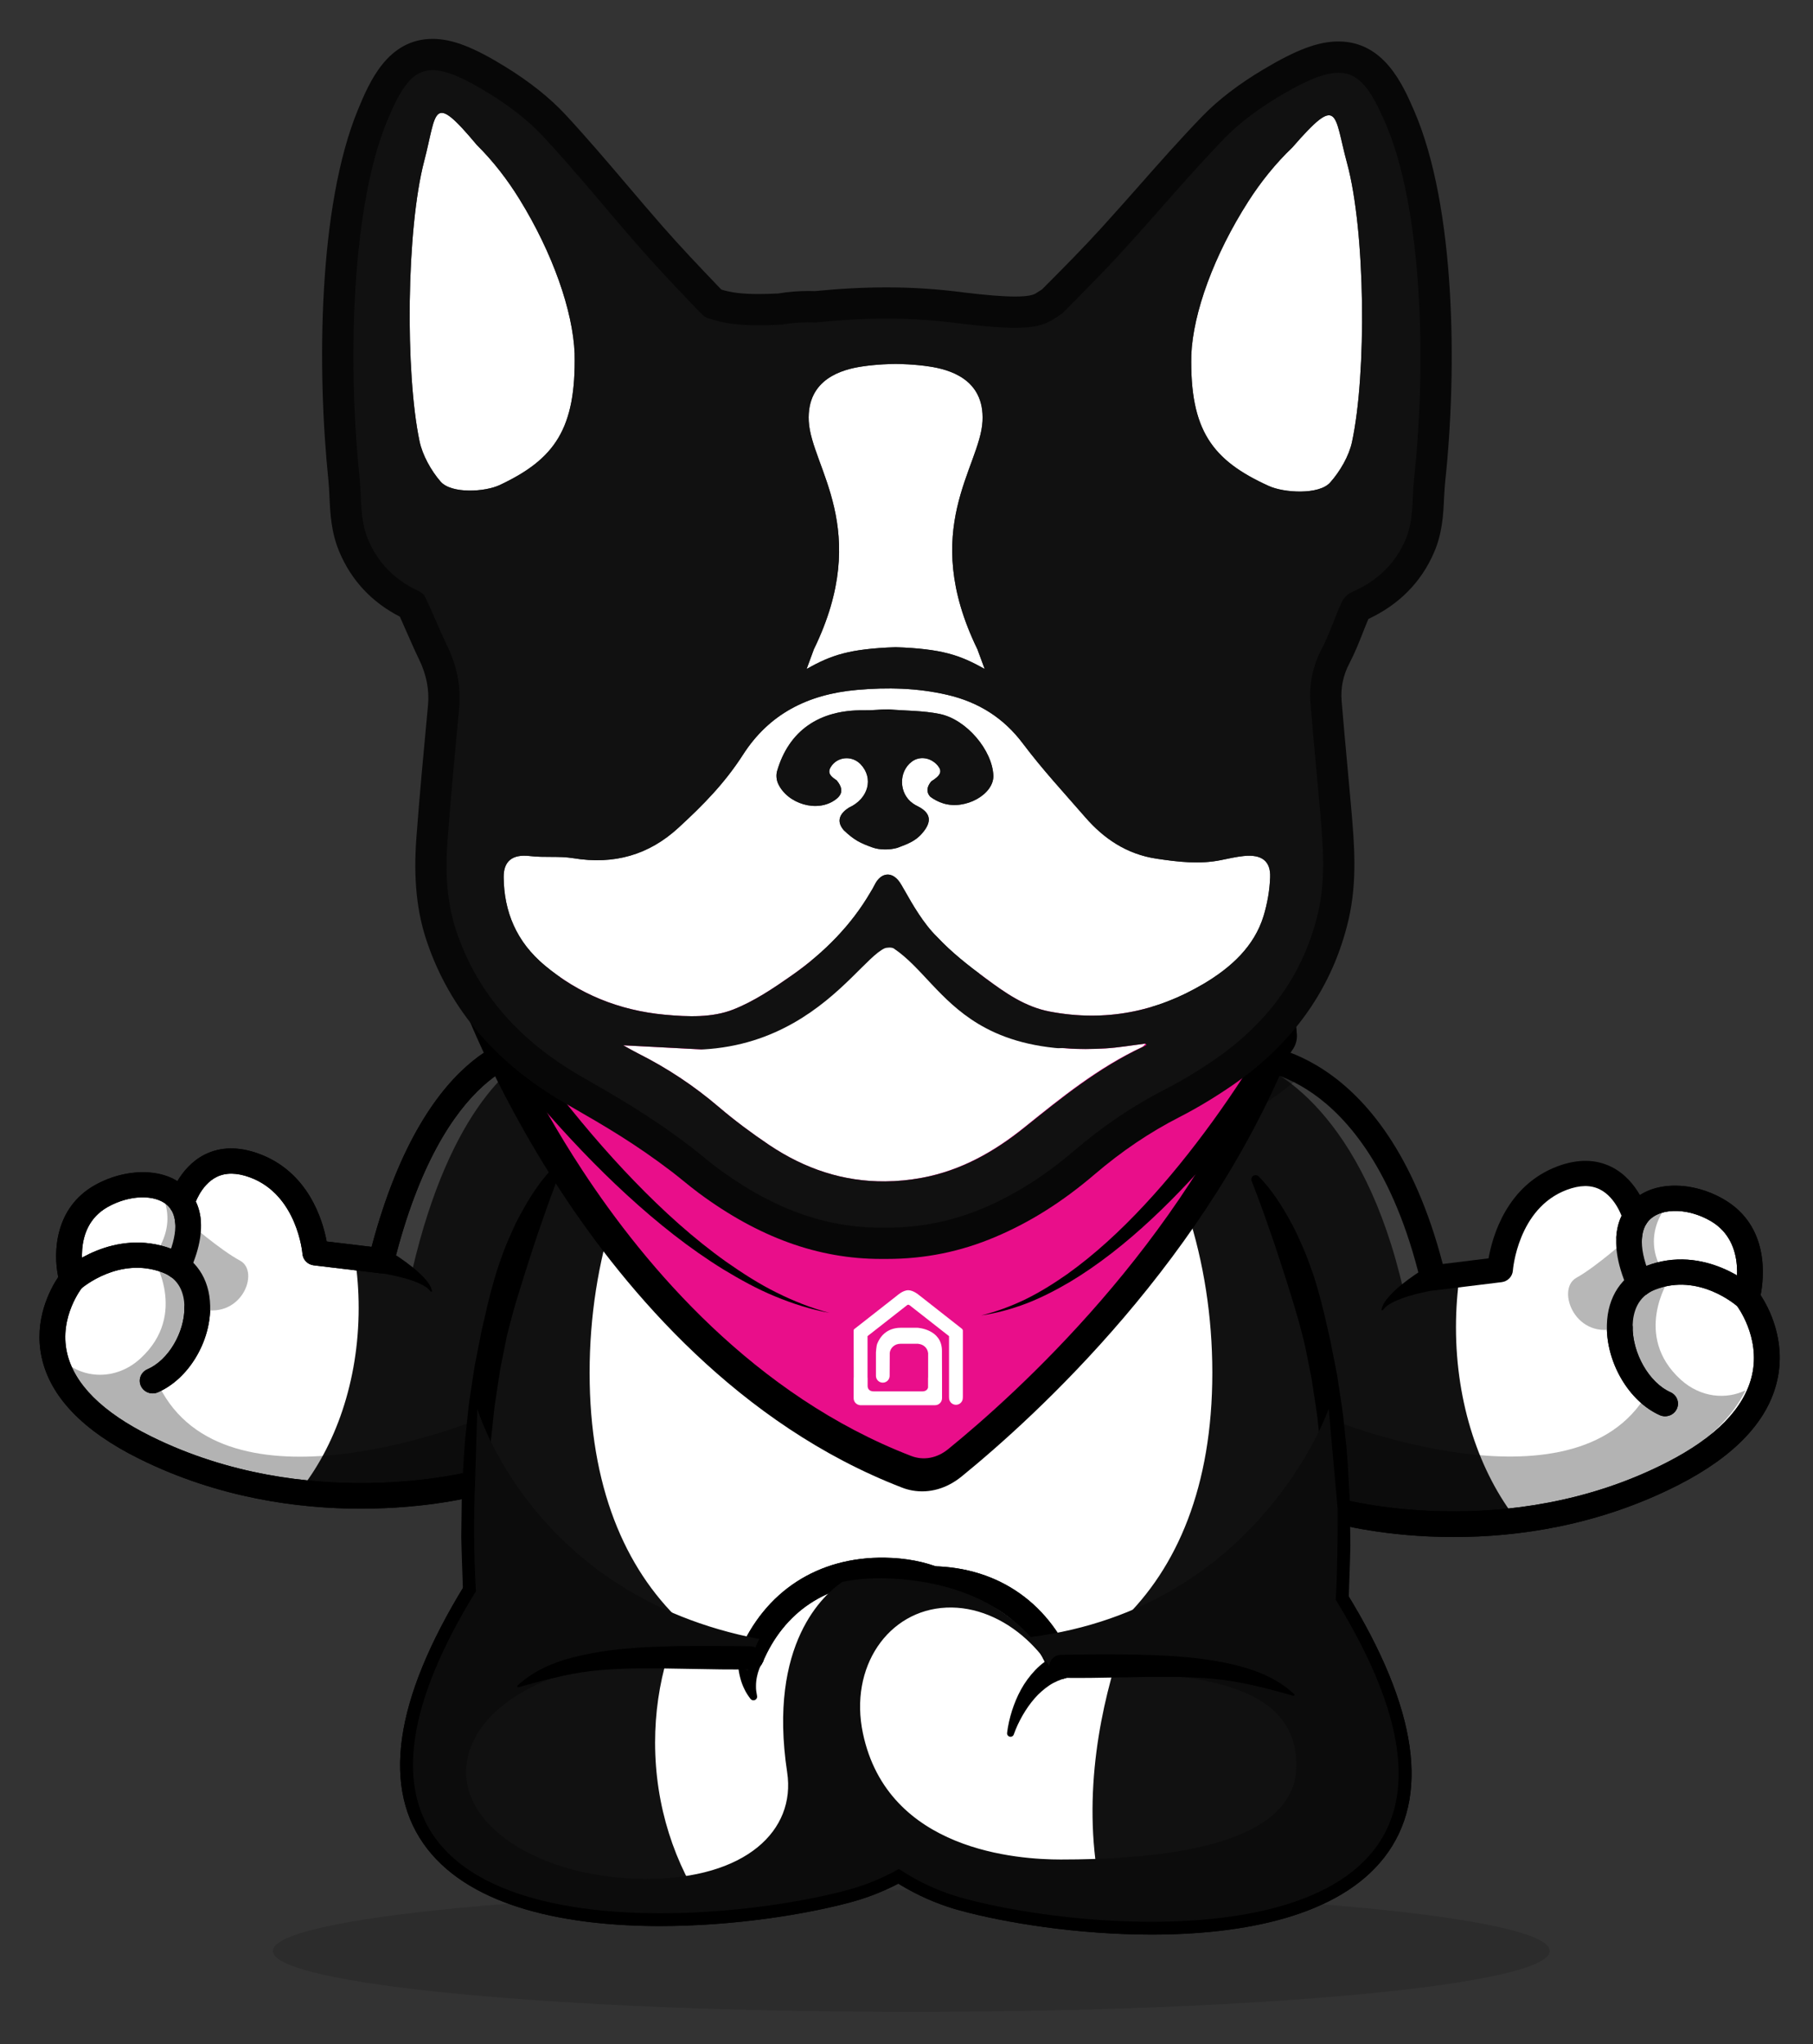 <?xml version="1.0" encoding="utf-8"?>
<!-- Generator: Adobe Illustrator 16.0.0, SVG Export Plug-In . SVG Version: 6.00 Build 0)  -->
<!DOCTYPE svg PUBLIC "-//W3C//DTD SVG 1.1//EN" "http://www.w3.org/Graphics/SVG/1.1/DTD/svg11.dtd">
<svg version="1.1" id="Layer_2" xmlns="http://www.w3.org/2000/svg" xmlns:xlink="http://www.w3.org/1999/xlink" x="0px" y="0px"
	 width="310.5px" height="350px" viewBox="0 0 310.5 350" enable-background="new 0 0 310.5 350" xml:space="preserve">
<rect x="0" y="0" width="310.5" height="350" fill="#333333" stroke="none"/>
<g>
	<g>
		<g>
			<g>
				<g opacity="0.2">
					<g>
						<path fill="#111111" d="M265.422,334.064c0,5.766-48.955,10.434-109.347,10.434c-60.388,0-109.346-4.668-109.346-10.434
							c0-5.768,48.958-10.438,109.346-10.438C216.468,323.628,265.422,328.299,265.422,334.064z"/>
					</g>
				</g>
				<g>
					<g>
						<g>
							<path fill="#F3A524" d="M81.371,253.721c0.132-3.417,0.394-6.703,0.75-9.859C81.785,246.977,81.532,250.264,81.371,253.721z
								 M130.666,284.527c-0.039,0.004-0.105,0.135-0.161,0.227c-0.058,0.097-0.11,0.201-0.167,0.313
								c-0.104,0.215-0.204,0.439-0.295,0.68c-0.185,0.467-0.322,0.958-0.416,1.46c-0.104,0.508-0.155,1.022-0.155,1.554
								c-0.01,0.533,0.073,1.06,0.177,1.603l0.009,0.055c0.066,0.34-0.157,0.656-0.507,0.725c-0.241,0.044-0.486-0.061-0.624-0.243
								c-0.381-0.504-0.748-1.052-1.028-1.646c-0.294-0.588-0.526-1.211-0.697-1.857c-0.175-0.646-0.304-1.317-0.365-1.99
								c-0.023-0.34-0.047-0.687-0.055-1.035c0-0.167,0.008-0.33,0.014-0.497v-0.037c0.017-0.194,0.017-0.339,0.065-0.614
								l0.081-0.466c0.088-0.461,0.671-0.646,1.016-0.308c0.365,0.363,0.768,0.693,1.196,0.983c0.643,0.439,1.348,0.806,2.102,1.071
								C130.79,284.505,130.729,284.521,130.666,284.527z"/>
						</g>
					</g>
					<g>
						<g>
							<path fill="#111111" d="M299.168,222.2c0,0,2.939-10.312-5.039-14.972c-5.002-2.924-11.465-2.84-14.023,1.152
								c0,0-2.771-10.332-12.57-6.656c-9.803,3.672-10.645,15.676-10.645,15.676l-6.881,0.849l-4.594,0.565
								c-9.332-38.604-31.997-37.998-31.997-37.998c-14.565,4.92-33.646,7.865-58.484,7.826c-27.619,0.043-48.119-3.604-63.21-9.553
								c0,0-17.224-0.063-26.418,36.782l-4.526-0.54l-6.779-0.81c0,0-0.828-11.457-10.482-14.961
								c-9.651-3.51-12.386,6.354-12.386,6.354c-2.521-3.813-8.882-3.895-13.813-1.102c-7.86,4.449-4.968,14.293-4.968,14.293
								s-13.182,16.043,12.508,28.76c9.02,4.461,18.093,6.687,26.258,7.646c17.136,2.018,30.241-1.533,30.241-1.533
								c-0.253,5.693-0.229,11.858,0.146,18.49c-38.8,63.094,37.692,58.237,63.803,51.118c2.925-0.801,5.857-1.985,8.638-3.563
								c3.468,2.324,7.247,3.996,11.019,5.022c26.11,7.128,102.604,11.976,63.804-51.112c0.444-7.92,0.387-15.158-0.026-21.741
								c0.17,2.129,0.301,4.306,0.381,6.54c0,0,13.306,3.714,30.703,1.604c8.284-1.01,17.495-3.337,26.653-8.014
								C312.551,239.006,299.168,222.2,299.168,222.2z"/>
						</g>
					</g>
					<g opacity="0.3">
						<g opacity="0.6">
							<g>
								<path fill="#FFFFFF" d="M240.395,221.085l4.84-2.98c-9.438-37.873-31.813-37.287-31.813-37.287
									c-0.317,0.107-0.644,0.213-0.964,0.322C218.419,182.391,233.537,190.83,240.395,221.085z"/>
							</g>
						</g>
						<g opacity="0.6">
							<g>
								<path fill="#FFFFFF" d="M70.622,217.426c6.49-27.762,17.601-36.123,22.514-37.79c-0.479-0.181-0.944-0.359-1.411-0.544
									c0,0-16.998-0.057-26.239,36.089L70.622,217.426z"/>
							</g>
						</g>
					</g>
					<g>
						<g>
							<g>
								<path fill="none" d="M91.114,208.25c-3.071,6.874-7.011,18.31-8.863,34.466"/>
							</g>
						</g>
						<g>
							<g>
								<path fill="none" d="M95.295,200.396c0,0-1.82,2.573-4.155,7.791"/>
							</g>
						</g>
						<g>
							<g>
								<path fill="none" d="M128.562,283.871c-16.813,0-29.361-1.104-39.84,4.894"/>
							</g>
						</g>
						<g>
							<g>
								<path fill="none" d="M128.562,283.873c0.062-0.149,0.126-0.303,0.191-0.446c4.263-9.723,12.727-14.706,22.795-14.544
									c3.038,0.05,5.815,0.541,8.283,1.465"/>
							</g>
						</g>
						<g>
							<g>
								<path fill="none" d="M128.562,283.871c-16.813,0-29.361-1.104-39.84,4.894"/>
							</g>
						</g>
						<g>
							<g>
								<path d="M130.856,284.499c-0.064,0.006-0.126,0.022-0.189,0.028c-0.039,0.004-0.105,0.135-0.161,0.227
									c-0.058,0.097-0.11,0.201-0.167,0.313c-0.104,0.215-0.204,0.439-0.295,0.68c-0.185,0.467-0.322,0.958-0.416,1.46
									c-0.104,0.508-0.155,1.022-0.155,1.554c-0.01,0.533,0.073,1.06,0.177,1.603l0.009,0.055c0.066,0.34-0.157,0.656-0.507,0.725
									c-0.241,0.044-0.486-0.061-0.624-0.243c-0.381-0.504-0.748-1.052-1.028-1.646c-0.294-0.588-0.526-1.211-0.697-1.857
									c-0.175-0.646-0.304-1.317-0.365-1.99c-0.023-0.34-0.047-0.687-0.055-1.035c0-0.167,0.008-0.33,0.014-0.497v-0.037
									c0.017-0.194,0.017-0.339,0.065-0.614l0.081-0.466c0.088-0.461,0.671-0.646,1.016-0.308
									c0.365,0.363,0.768,0.693,1.196,0.983C129.396,283.867,130.101,284.23,130.856,284.499z"/>
							</g>
						</g>
						<g>
							<g>
								<path fill="none" d="M128.562,283.873c0.062-0.149,0.126-0.303,0.191-0.446c4.263-9.723,12.727-14.706,22.795-14.544
									c3.038,0.05,5.815,0.541,8.283,1.465"/>
							</g>
						</g>
					</g>
					<g>
						<g>
							<path fill="#FFFFFF" d="M249.355,227.284c0,13.103,4.041,24.885,10.467,33.054c8.285-1.006,17.496-3.331,26.652-8.01
								c26.072-13.322,12.688-30.124,12.688-30.124s2.944-10.312-5.033-14.976c-5.002-2.924-11.465-2.838-14.022,1.152
								c0,0-2.772-10.332-12.578-6.656c-9.795,3.668-10.637,15.676-10.637,15.676l-6.881,0.849
								C249.58,221.162,249.355,224.189,249.355,227.284z"/>
						</g>
					</g>
					<g>
						<g opacity="0.3">
							<g>
								<path d="M257.967,259.723c8.287-1.063,17.494-3.519,26.658-8.441c7.93-4.271,12.211-8.879,14.326-13.225
									c-3.223,1.594-7.643,1.323-11.102-1.822c-8.271-7.522-2.072-17.063-2.072-17.063c-5.998-7.615,0.555-13.753,0.555-13.753
									s0.797-0.134,2.049-0.198c-3.166-0.222-6.078,0.822-7.611,3.335c-2.912,4.853,0.006,12.022,0.006,12.022
									c-7.439,10.649,1.943,16.888,1.943,16.888c-11.582,23.003-54.496,5.681-54.496,5.681v0.004l1.313,15.438
									C234.037,259.577,244.836,261.396,257.967,259.723z"/>
							</g>
						</g>
					</g>
					<g>
						<g>
							<path d="M246.176,220.838c-0.791,0.107-1.66,0.281-2.482,0.463c-0.832,0.187-1.658,0.401-2.479,0.65
								c-0.813,0.249-1.607,0.538-2.369,0.894c-0.76,0.358-1.486,0.782-1.977,1.455l-0.012,0.014
								c-0.045,0.063-0.133,0.074-0.195,0.029c-0.051-0.029-0.072-0.092-0.057-0.146c0.207-0.909,0.814-1.695,1.434-2.368
								c0.629-0.687,1.32-1.306,2.035-1.888c0.717-0.575,1.459-1.127,2.221-1.647c0.766-0.525,1.51-1.017,2.363-1.509l0.049-0.028
								c1.068-0.621,2.457-0.271,3.09,0.774c0.633,1.048,0.279,2.396-0.793,3.021C246.742,220.699,246.457,220.797,246.176,220.838z
								"/>
						</g>
					</g>
					<g>
						<g>
							<path d="M277.41,229.439h-0.01c-1.219,0-2.201-0.961-2.201-2.155c0-1.189,0.982-2.157,2.201-2.157
								c1.221,0,2.211,0.968,2.211,2.157C279.613,228.479,278.627,229.439,277.41,229.439z"/>
						</g>
					</g>
					<g>
						<g>
							<path d="M285.166,242.512c-0.307,0-0.617-0.063-0.914-0.195c-5.125-2.291-9.021-8.744-9.055-15.019
								c-0.006-1.192,0.979-2.162,2.191-2.172h0.012c1.217,0,2.201,0.961,2.205,2.146c0.029,4.623,2.873,9.506,6.479,11.117
								c1.104,0.491,1.597,1.771,1.093,2.855C286.805,242.039,286.008,242.512,285.166,242.512z"/>
						</g>
					</g>
					<g>
						<g>
							<path d="M299.162,224.359c-0.533,0-1.074-0.192-1.496-0.578c-0.271-0.238-6.688-5.891-14.199-2.967
								c-0.514,0.203-0.963,0.438-1.375,0.735c-0.986,0.699-2.365,0.485-3.084-0.476c-0.717-0.964-0.5-2.313,0.484-3.015
								c0.697-0.502,1.492-0.922,2.342-1.252c10.139-3.947,18.482,3.492,18.832,3.813c0.896,0.813,0.945,2.175,0.113,3.05
								C300.344,224.126,299.76,224.359,299.162,224.359z"/>
						</g>
					</g>
					<g>
						<g>
							<path fill="#B7B7B7" d="M277.402,227.284c-0.02-2.988,1.012-5.771,3.391-7.478c-1.416-3.209-1.926-5.843-1.77-7.951
								c0,0-5.518,4.979-9.066,6.955C266.414,220.789,269.836,229.822,277.402,227.284z"/>
						</g>
					</g>
					<g>
						<g>
							<path d="M280.791,221.969c-1.215,0-2.211-0.968-2.211-2.153c0-1.193,0.996-2.162,2.211-2.162
								c1.219,0,2.207,0.967,2.207,2.154v0.008C282.998,221.001,282.01,221.969,280.791,221.969z"/>
						</g>
					</g>
					<g>
						<g>
							<path d="M248.988,263.184c-11.713,0-19.836-2.197-20.471-2.373c-1.172-0.33-1.854-1.524-1.521-2.67
								c0.339-1.146,1.554-1.808,2.729-1.481l0,0c0.278,0.079,28.519,7.671,55.726-6.244c8.418-4.3,13.338-9.337,14.612-14.968
								c1.481-6.559-2.604-11.874-2.644-11.926c-0.422-0.539-0.563-1.246-0.379-1.899c0.099-0.351,2.362-8.795-4.049-12.537
								c-4.229-2.476-9.279-2.271-11.019,0.444c-0.431,0.673-0.683,1.509-0.754,2.484c-0.087,1.188-1.142,2.092-2.357,1.994
								c-1.217-0.084-2.131-1.111-2.045-2.308c0.121-1.68,0.601-3.18,1.418-4.46c3.447-5.382,11.361-5.173,17.021-1.859
								c7.81,4.563,6.865,13.362,6.269,16.374c1.371,2.101,4.388,7.701,2.858,14.556c-1.547,6.961-7.227,12.989-16.889,17.931
								C273.666,261.309,259.805,263.184,248.988,263.184z"/>
						</g>
					</g>
					<g>
						<g>
							<path d="M245.416,220.969c-1.014,0-1.908-0.678-2.146-1.658c-4.607-19.059-12.514-27.926-18.332-32.009
								c-6.201-4.352-11.414-4.329-11.463-4.323c-0.014,0-0.021,0-0.035,0c-1.195,0-2.187-0.938-2.211-2.114
								c-0.026-1.185,0.924-2.167,2.135-2.199c0.98-0.032,23.818-0.198,33.73,37.771l7.84-0.971
								c0.67-3.785,3.135-12.505,11.812-15.755c3.435-1.286,6.547-1.247,9.26,0.109c4.666,2.341,6.179,7.785,6.242,8.017
								c0.312,1.149-0.396,2.332-1.576,2.635c-1.176,0.303-2.385-0.389-2.694-1.537c-0.008-0.029-1.095-3.842-4.002-5.283
								c-1.568-0.774-3.414-0.746-5.647,0.088c-8.392,3.146-9.222,13.705-9.229,13.81c-0.068,1.029-0.882,1.865-1.925,1.995
								l-11.479,1.407C245.6,220.96,245.506,220.969,245.416,220.969z"/>
						</g>
					</g>
					<g>
						<g>
							<path d="M285.166,242.512c-0.307,0-0.617-0.063-0.916-0.195c-5.32-2.381-9.211-9.039-9.049-15.484
								c0.119-4.777,2.537-8.434,6.633-10.022c10.139-3.943,18.482,3.496,18.832,3.813c0.896,0.813,0.945,2.175,0.113,3.05
								c-0.824,0.868-2.221,0.922-3.109,0.114c-0.277-0.249-6.697-5.889-14.203-2.971c-3.084,1.201-3.797,3.994-3.854,6.125
								c-0.116,4.664,2.785,9.803,6.478,11.449c1.104,0.498,1.593,1.772,1.089,2.856
								C286.805,242.039,286.008,242.512,285.166,242.512z"/>
						</g>
					</g>
					<g>
						<g>
							<path d="M248.992,263.184c-11.719,0-19.842-2.197-20.477-2.373c-1.172-0.33-1.854-1.524-1.521-2.67
								c0.339-1.146,1.554-1.808,2.729-1.481l0,0c0.278,0.079,28.517,7.671,55.729-6.24c8.414-4.304,13.334-9.343,14.607-14.976
								c1.482-6.555-2.604-11.87-2.643-11.922c-0.422-0.539-0.564-1.246-0.379-1.899c0.098-0.351,2.361-8.795-4.049-12.537
								c-3.645-2.133-8.053-2.323-10.238-0.445c-2.104,1.801-2.082,5.465,0.063,10.315c0.484,1.093-0.031,2.365-1.148,2.834
								c-1.119,0.476-2.416-0.027-2.902-1.123c-3.996-9.059-1.043-13.455,1.076-15.271c3.688-3.158,10.023-3.164,15.418-0.015
								c7.809,4.564,6.865,13.364,6.268,16.376c1.371,2.102,4.385,7.697,2.859,14.553c-1.547,6.959-7.227,12.993-16.889,17.936
								C273.668,261.309,259.805,263.184,248.992,263.184z"/>
						</g>
					</g>
					<g>
						<g>
							<path fill="#FFFFFF" d="M61.426,223.965c0,12.506-3.979,23.755-10.309,31.552c-8.165-0.961-17.238-3.187-26.258-7.646
								C-0.83,235.153,12.35,219.112,12.35,219.112s-2.893-9.844,4.968-14.293c4.933-2.793,11.292-2.711,13.813,1.102
								c0,0,2.734-9.864,12.386-6.354C53.173,203.068,54,214.525,54,214.525l6.779,0.81
								C61.204,218.116,61.426,221.007,61.426,223.965z"/>
						</g>
					</g>
					<g opacity="0.3">
						<g>
							<path d="M130.666,284.527c-0.039,0.004-0.105,0.135-0.161,0.227c-0.058,0.097-0.11,0.201-0.167,0.313
								c-0.104,0.215-0.204,0.439-0.295,0.68c-0.185,0.467-0.322,0.958-0.416,1.46c-0.104,0.508-0.155,1.022-0.155,1.554
								c-0.01,0.533,0.073,1.06,0.177,1.603l0.009,0.055c0.066,0.34-0.157,0.656-0.507,0.725c-0.241,0.044-0.486-0.061-0.624-0.243
								c-0.381-0.504-0.748-1.052-1.028-1.646c-0.294-0.588-0.526-1.211-0.697-1.857c-0.175-0.646-0.304-1.317-0.365-1.99
								c-0.023-0.34-0.047-0.687-0.055-1.035c0-0.167,0.008-0.33,0.014-0.497v-0.037c0.017-0.194,0.017-0.339,0.065-0.614
								l0.081-0.466c0.088-0.461,0.671-0.646,1.016-0.308c0.365,0.363,0.768,0.693,1.196,0.983c0.643,0.439,1.348,0.806,2.102,1.071
								C130.79,284.505,130.729,284.521,130.666,284.527z"/>
						</g>
					</g>
					<g opacity="0.3">
						<g>
							<path d="M145.154,270.339c0,0-0.336,0.159-0.885,0.534c-7.989,1.646-12.095,6.264-14.125,9.816
								c-0.041-0.008-0.07-0.021-0.107-0.035C135.106,270.628,145.154,270.339,145.154,270.339z"/>
						</g>
					</g>
					<g>
						<g>
							<path d="M66.045,213.842c0.836,0.478,1.565,0.95,2.322,1.455c0.743,0.507,1.474,1.036,2.177,1.597
								c0.706,0.563,1.386,1.159,2.008,1.816c0.616,0.654,1.221,1.41,1.437,2.301c0.02,0.076-0.027,0.151-0.105,0.172
								c-0.057,0.017-0.112-0.011-0.146-0.055l-0.013-0.013c-0.489-0.646-1.21-1.037-1.963-1.376
								c-0.748-0.328-1.533-0.597-2.332-0.825c-0.801-0.225-1.613-0.42-2.428-0.592c-0.812-0.165-1.663-0.317-2.433-0.416
								c-1.237-0.15-2.111-1.256-1.954-2.467c0.156-1.207,1.285-2.064,2.522-1.907c0.31,0.034,0.591,0.13,0.842,0.272
								L66.045,213.842z"/>
						</g>
					</g>
					<g>
						<g>
							<path d="M33.795,226.12h-0.004c-1.217,0-2.208-0.968-2.208-2.155c0-1.192,0.991-2.159,2.208-2.159
								c1.215,0,2.208,0.967,2.208,2.159C35.999,225.152,35.012,226.12,33.795,226.12z"/>
						</g>
					</g>
					<g>
						<g>
							<path d="M26.144,238.594c-0.846,0-1.65-0.479-2.021-1.283c-0.489-1.095,0.01-2.365,1.127-2.848
								c3.53-1.523,6.313-6.146,6.336-10.511c0.006-1.188,0.993-2.147,2.208-2.147h0.01c1.219,0.008,2.204,0.979,2.198,2.17
								c-0.041,6.032-3.889,12.237-8.968,14.435C26.748,238.535,26.44,238.594,26.144,238.594z"/>
						</g>
					</g>
					<g>
						<g>
							<path d="M12.357,221.262c-0.604,0-1.207-0.24-1.643-0.718c-0.812-0.885-0.74-2.242,0.161-3.038
								c0.349-0.302,8.571-7.402,18.547-3.646c0.832,0.313,1.61,0.721,2.31,1.199c0.997,0.686,1.233,2.034,0.532,3.006
								c-0.703,0.972-2.083,1.205-3.076,0.521c-0.408-0.281-0.854-0.512-1.357-0.702c-7.412-2.796-13.74,2.597-14.005,2.828
								C13.405,221.083,12.879,221.262,12.357,221.262z"/>
						</g>
					</g>
					<g>
						<g>
							<path fill="#B7B7B7" d="M33.795,223.965c0.014-2.854-0.993-5.508-3.337-7.143c1.396-3.063,1.899-5.573,1.743-7.584
								c0,0,5.431,4.75,8.933,6.636C44.624,217.762,41.256,226.383,33.795,223.965z"/>
						</g>
					</g>
					<g>
						<g>
							<path d="M30.458,218.982c-1.217,0-2.206-0.967-2.206-2.152v-0.008c0-1.19,0.989-2.159,2.206-2.159
								c1.219,0,2.208,0.969,2.208,2.159C32.666,218.018,31.677,218.982,30.458,218.982z"/>
						</g>
					</g>
					<g>
						<g>
							<path d="M61.784,258.329c-10.646,0-24.303-1.787-37.924-8.539c-9.6-4.75-15.222-10.576-16.71-17.31
								c-1.429-6.47,1.456-11.762,2.824-13.813c-0.898-4.271-0.566-11.861,6.238-15.714c5.574-3.157,13.369-3.348,16.771,1.797
								c0.817,1.239,1.292,2.693,1.421,4.33c0.088,1.187-0.825,2.22-2.041,2.308c-1.215,0.098-2.272-0.804-2.364-1.992
								c-0.067-0.903-0.311-1.68-0.725-2.306c-1.705-2.583-6.679-2.769-10.85-0.401c-6.299,3.563-3.975,11.742-3.951,11.826
								c0.198,0.674,0.049,1.4-0.404,1.944c-0.029,0.043-3.98,5.021-2.595,11.159c1.208,5.382,6.05,10.203,14.38,14.327
								c26.813,13.279,54.641,6.035,54.917,5.961c1.177-0.318,2.39,0.354,2.711,1.504c0.328,1.15-0.364,2.332-1.535,2.65
								C81.328,256.229,73.317,258.329,61.784,258.329z"/>
						</g>
					</g>
					<g>
						<g>
							<path d="M65.311,218.033c-0.09,0-0.182-0.006-0.271-0.018l-11.307-1.351c-1.05-0.126-1.858-0.958-1.935-1.989
								c-0.006-0.096-0.876-10.126-9.047-13.092c-2.206-0.804-4.108-0.818-5.649-0.053c-2.791,1.386-3.835,4.925-3.847,4.959
								c-0.33,1.146-1.543,1.815-2.713,1.503c-1.172-0.318-1.861-1.492-1.545-2.643c0.063-0.218,1.537-5.369,6.063-7.648
								c2.695-1.354,5.796-1.406,9.226-0.163c8.52,3.091,10.979,11.367,11.663,15.045l7.693,0.917
								c9.585-36.087,27.199-36.563,28.08-36.563h0.008c1.222,0.006,2.204,0.977,2.198,2.166c-0.006,1.184-0.985,2.138-2.188,2.146
								c-0.286,0.015-15.746,0.905-24.29,35.133C67.209,217.361,66.314,218.033,65.311,218.033z"/>
						</g>
					</g>
					<g>
						<g>
							<path d="M26.144,238.594c-0.842,0-1.65-0.479-2.014-1.283c-0.496-1.086,0.004-2.36,1.117-2.848
								c3.607-1.562,6.445-6.408,6.338-10.813c-0.051-2.002-0.742-4.631-3.751-5.765c-7.417-2.794-13.744,2.597-14.009,2.828
								c-0.909,0.791-2.3,0.72-3.111-0.171c-0.812-0.885-0.74-2.243,0.161-3.038c0.349-0.302,8.571-7.403,18.547-3.645
								c4.061,1.529,6.456,5.06,6.572,9.681c0.154,6.197-3.694,12.589-8.958,14.865C26.748,238.535,26.444,238.594,26.144,238.594z"
								/>
						</g>
					</g>
					<g>
						<g>
							<path d="M61.784,258.332c-10.646,0-24.303-1.79-37.926-8.534c-9.6-4.758-15.22-10.584-16.708-17.318
								c-1.429-6.469,1.456-11.759,2.824-13.813c-0.898-4.271-0.566-11.861,6.238-15.714c5.347-3.022,11.803-2.953,15.353,0.17
								c2.015,1.771,4.812,6.021,0.905,14.58c-0.494,1.09-1.796,1.582-2.913,1.09c-1.113-0.479-1.613-1.755-1.115-2.844
								c2.05-4.497,2.108-7.918,0.174-9.622c-2.133-1.875-6.514-1.72-10.189,0.358c-6.299,3.563-3.975,11.742-3.951,11.828
								c0.198,0.672,0.049,1.399-0.404,1.943c-0.029,0.043-3.977,5.02-2.595,11.159c1.208,5.382,6.05,10.203,14.38,14.326
								c26.873,13.313,54.637,6.037,54.917,5.962c1.172-0.32,2.39,0.354,2.711,1.5c0.328,1.149-0.355,2.336-1.534,2.657
								C81.328,256.229,73.317,258.332,61.784,258.332z"/>
						</g>
					</g>
					<g>
						<g>
							<path d="M65.311,218.033c-0.09,0-0.182-0.006-0.271-0.018l-11.307-1.351c-1.05-0.126-1.858-0.958-1.935-1.989
								c-0.006-0.096-0.876-10.126-9.047-13.092c-2.206-0.804-4.108-0.818-5.649-0.053c-2.791,1.386-3.835,4.925-3.847,4.959
								c-0.33,1.146-1.543,1.815-2.713,1.503c-1.172-0.318-1.861-1.492-1.545-2.643c0.063-0.218,1.537-5.369,6.063-7.648
								c2.695-1.354,5.796-1.406,9.226-0.163c8.52,3.091,10.979,11.367,11.663,15.045l7.693,0.917
								c9.585-36.087,27.199-36.563,28.08-36.563h0.008c1.222,0.006,2.204,0.977,2.198,2.166c-0.006,1.184-0.985,2.138-2.188,2.146
								c-0.286,0.015-15.746,0.905-24.29,35.133C67.209,217.361,66.314,218.033,65.311,218.033z"/>
						</g>
					</g>
					<g>
						<g>
							<path fill="#FFFFFF" d="M207.627,235.061c0,38.787-23.876,56.088-53.325,56.088c-29.447,0-53.323-17.301-53.323-56.088
								c0-38.791,23.876-70.233,53.323-70.233C183.751,164.826,207.627,196.27,207.627,235.061z"/>
						</g>
					</g>
					<g>
						<g>
							<g>
								<path fill="none" d="M82.121,243.861c-0.356,3.156-0.618,6.441-0.75,9.858C81.532,250.264,81.785,246.977,82.121,243.861z"
									/>
							</g>
						</g>
						<g>
							<g>
								<path fill="none" d="M171.303,294.035c1.447-12.645-3.242-20.598-11.472-23.688c-0.371-0.01-0.74-0.01-1.115-0.006
									c-13.146,0.213-21.627,8.719-19.751,25.146c1.286,11.274,7.392,19.454,14.979,24.538
									C162.615,315.129,169.885,306.462,171.303,294.035z"/>
							</g>
						</g>
						<g>
							<g>
								<path fill="none" d="M127.557,282.443c-0.345-0.338-0.928-0.154-1.016,0.307l-0.081,0.465
									c-0.049,0.276-0.049,0.421-0.065,0.615v0.037c-0.006,0.167-0.014,0.33-0.014,0.497c0.008,0.351,0.03,0.694,0.055,1.034
									c0.063,0.674,0.19,1.345,0.365,1.99c0.171,0.647,0.403,1.271,0.697,1.858c0.28,0.595,0.647,1.144,1.028,1.646
									c0.138,0.184,0.382,0.285,0.624,0.241c0.35-0.065,0.573-0.384,0.506-0.724l-0.008-0.054
									c-0.104-0.545-0.188-1.068-0.177-1.604c0-0.529,0.051-1.046,0.155-1.554c0.094-0.502,0.231-0.993,0.416-1.46
									c0.092-0.238,0.191-0.465,0.295-0.679c0.057-0.112,0.109-0.219,0.167-0.313c0.055-0.092,0.122-0.223,0.161-0.228
									c0.063-0.006,0.125-0.021,0.189-0.027c-0.754-0.268-1.459-0.632-2.102-1.072
									C128.324,283.137,127.922,282.807,127.557,282.443z"/>
							</g>
						</g>
					</g>
					<g opacity="0.3">
						<g>
							<path d="M223.33,183.756c-5.616-3.054-9.91-2.938-9.91-2.938c-14.564,4.92-33.646,7.865-58.484,7.826
								c-27.619,0.043-48.119-3.603-63.21-9.552c0,0-3.034-0.01-7.229,2.699c13.744,14.005,40.133,23.48,70.438,23.48
								C183.8,205.271,209.109,196.673,223.33,183.756z"/>
						</g>
					</g>
					<g>
						<g>
							<path fill="#111111" d="M171.303,294.029c-1.871,16.432-13.977,26.277-25.997,29.563c-6.038,1.65-14.775,3.175-24.157,3.763
								c-0.218,0.018-0.435,0.033-0.656,0.045c-27.164,1.576-59.303-4.783-47.098-38.639H88.72c7.28-4.162,15.552-4.9,25.563-4.968
								c1.646-0.012,3.33-0.006,5.079,0.015c2.924,0.019,5.987,0.062,9.2,0.062c4.191-10.021,12.763-15.153,22.987-14.983
								C164.7,269.096,173.18,277.596,171.303,294.029z"/>
						</g>
					</g>
					<g>
						<g>
							<path fill="#FFFFFF" d="M171.303,294.029c-1.871,16.432-13.977,26.277-25.997,29.563c-6.038,1.65-14.775,3.175-24.157,3.763
								c-5.625-8.067-8.956-18.103-8.956-28.976c0-5.086,0.729-9.985,2.087-14.586c1.647-0.012,3.331-0.006,5.08,0.015
								c2.924,0.019,5.987,0.062,9.2,0.062c4.191-10.021,12.762-15.153,22.987-14.983C164.7,269.096,173.18,277.596,171.303,294.029
								z"/>
						</g>
					</g>
					<g>
						<g>
							<path d="M95.896,200.807c-1.11,2.836-2.173,5.726-3.151,8.601c-1.02,2.86-1.934,5.759-2.86,8.647
								c-0.903,2.898-1.843,5.797-2.575,8.758c-0.186,0.735-0.397,1.472-0.555,2.218l-0.449,2.241l-0.452,2.246l-0.216,1.123
								l-0.169,1.131l-0.689,4.525c-0.218,1.51-0.338,3.036-0.509,4.557c-0.381,3.032-0.48,6.09-0.675,9.146
								c-0.123,1.521-0.096,3.055-0.125,4.582l-0.055,4.591c0.063,3.063,0.195,6.124,0.288,9.188l0.006,0.105
								c0.034,1.19-0.919,2.186-2.146,2.221c-1.213,0.035-2.228-0.897-2.267-2.088c-0.098-3.132-0.232-6.259-0.298-9.39l0.059-4.701
								c0.031-1.563,0.002-3.136,0.128-4.7c0.196-3.127,0.302-6.264,0.695-9.387c0.175-1.557,0.295-3.125,0.521-4.685l0.708-4.66
								l0.176-1.164l0.226-1.159l0.461-2.313l0.453-2.319c0.157-0.771,0.356-1.535,0.53-2.306c0.67-3.078,1.454-6.146,2.443-9.157
								c0.546-1.49,1.031-3.001,1.696-4.452c0.313-0.729,0.646-1.452,0.971-2.18c0.326-0.723,0.721-1.426,1.088-2.133
								c1.525-2.809,3.224-5.522,5.531-7.903c0.279-0.293,0.754-0.302,1.052-0.024c0.226,0.204,0.29,0.519,0.183,0.783
								L95.896,200.807z"/>
						</g>
					</g>
					<g>
						<g>
							<path d="M113.061,329.802c-15.857,0-32.038-3.157-39.852-13.185c-7.942-10.2-5.79-25.425,6.404-45.252
								c0.627-1.022,1.981-1.353,3.027-0.738c1.043,0.612,1.382,1.938,0.754,2.958c-11.169,18.166-13.416,31.765-6.672,40.416
								c12.525,16.084,51.938,11.894,67.993,7.515c10.594-2.895,22.567-11.692,24.396-27.724c0.854-7.479-0.562-13.506-4.08-17.42
								c-3.055-3.395-7.727-5.233-13.514-5.333c-0.146,0-0.296-0.004-0.438-0.004c-9.395,0-16.842,4.96-20.479,13.653
								c-0.458,1.102-1.751,1.632-2.878,1.18c-1.123-0.453-1.666-1.713-1.205-2.813c4.421-10.564,13.581-16.519,25.072-16.33
								c7.067,0.119,12.856,2.467,16.757,6.797c4.364,4.853,6.143,12.024,5.149,20.748c-2.075,18.168-15.613,28.129-27.602,31.398
								C138.08,327.805,125.67,329.802,113.061,329.802z"/>
						</g>
					</g>
					<g>
						<g>
							<path d="M127.555,282.443c-0.343-0.338-0.928-0.158-1.011,0.311l-0.083,0.461c-0.049,0.274-0.053,0.421-0.063,0.615
								c-0.014,0.183-0.014,0.357-0.014,0.534c0.004,0.351,0.022,0.694,0.051,1.03c0.063,0.682,0.19,1.349,0.365,1.994
								c0.169,0.645,0.406,1.271,0.697,1.858c0.276,0.595,0.651,1.144,1.028,1.646c0.142,0.184,0.379,0.287,0.626,0.241
								c0.347-0.063,0.571-0.386,0.504-0.724l-0.009-0.056c-0.104-0.543-0.186-1.07-0.173-1.602
								c-0.004-0.529,0.047-1.046,0.147-1.554c0.1-0.504,0.237-0.995,0.42-1.462c0.092-0.236,0.188-0.464,0.295-0.683
								c0.057-0.106,0.109-0.214,0.167-0.313c0.049-0.087,0.122-0.222,0.161-0.222c0.063-0.004,0.125-0.021,0.189-0.028
								C129.6,284.046,128.469,283.354,127.555,282.443z"/>
						</g>
					</g>
					<g>
						<g>
							<path d="M113.061,329.802c-15.857,0-32.038-3.157-39.852-13.185c-7.942-10.2-5.79-25.425,6.404-45.252
								c0.627-1.022,1.981-1.353,3.027-0.738c1.043,0.612,1.382,1.938,0.754,2.958c-11.169,18.166-13.416,31.765-6.672,40.416
								c12.525,16.084,51.938,11.894,67.993,7.515c10.594-2.895,22.567-11.692,24.396-27.724c0.854-7.479-0.562-13.506-4.08-17.42
								c-3.055-3.395-7.727-5.233-13.514-5.333c-0.146,0-0.296-0.004-0.438-0.004c-9.395,0-16.842,4.96-20.479,13.653
								c-0.458,1.102-1.751,1.632-2.878,1.18c-1.123-0.453-1.666-1.713-1.205-2.813c4.421-10.564,13.581-16.519,25.072-16.33
								c7.067,0.119,12.856,2.467,16.757,6.797c4.364,4.853,6.143,12.024,5.149,20.748c-2.075,18.168-15.613,28.129-27.602,31.398
								C138.08,327.805,125.67,329.802,113.061,329.802z"/>
						</g>
					</g>
					<g>
						<g>
							<path d="M215.583,201.443c2.31,2.381,4.01,5.096,5.533,7.904c0.362,0.707,0.762,1.41,1.086,2.135
								c0.321,0.725,0.659,1.449,0.971,2.18c0.664,1.451,1.147,2.96,1.698,4.447c0.992,3.014,1.771,6.08,2.445,9.16
								c0.17,0.771,0.369,1.534,0.525,2.306l0.455,2.315l0.46,2.318l0.226,1.158l0.177,1.164l0.709,4.661
								c0.225,1.559,0.346,3.123,0.522,4.682c0.394,3.123,0.496,6.259,0.692,9.387c0.127,1.566,0.101,3.136,0.129,4.704l0.06,4.696
								c-0.065,3.134-0.201,6.261-0.299,9.391c-0.037,1.189-1.058,2.13-2.272,2.093c-1.216-0.041-2.177-1.035-2.14-2.226
								l0.006-0.104c0.094-3.063,0.228-6.123,0.293-9.188l-0.059-4.589c-0.031-1.529-0.002-3.063-0.125-4.587
								c-0.197-3.05-0.293-6.113-0.679-9.146c-0.169-1.516-0.287-3.041-0.503-4.551l-0.689-4.525l-0.173-1.136l-0.219-1.122
								l-0.446-2.242l-0.453-2.242c-0.154-0.744-0.363-1.479-0.556-2.219c-0.729-2.959-1.672-5.855-2.565-8.756
								c-0.935-2.892-1.851-5.785-2.867-8.648c-0.979-2.877-2.039-5.768-3.15-8.602l-0.023-0.059
								c-0.146-0.375,0.045-0.797,0.426-0.938C215.068,201.157,215.385,201.239,215.583,201.443z"/>
						</g>
					</g>
					<g>
						<g>
							<path fill="#111111" d="M189.775,328.857c-9.629-0.561-18.631-2.119-24.813-3.809c-12.021-3.281-24.12-13.13-25.998-29.563
								c-1.875-16.428,6.604-24.934,19.751-25.146c10.229-0.167,18.802,4.967,22.993,14.983c3.217,0,6.275-0.038,9.2-0.061
								c12.34-0.101,22.168,0.104,30.642,4.951h15.326C249.084,324.075,216.939,330.439,189.775,328.857z"/>
						</g>
					</g>
					<g>
						<g>
							<path fill="#FFFFFF" d="M189.775,328.857c-9.629-0.561-18.631-2.119-24.813-3.809c-12.021-3.281-24.12-13.13-25.998-29.563
								c-1.875-16.428,6.604-24.934,19.751-25.146c10.229-0.167,18.802,4.967,22.993,14.983c3.217,0,6.275-0.038,9.2-0.061
								C187.479,296.885,184.964,312.98,189.775,328.857z"/>
						</g>
					</g>
					<g>
						<g>
							<path d="M172.475,296.738c0.159-1.309,0.448-2.54,0.836-3.788c0.396-1.239,0.898-2.462,1.547-3.647
								c0.646-1.184,1.474-2.313,2.461-3.354c0.994-1.042,2.226-1.906,3.568-2.624c1.081-0.57,2.428-0.18,3.016,0.873
								c0.586,1.052,0.19,2.371-0.891,2.945c-0.133,0.065-0.271,0.125-0.406,0.168l-0.074,0.021
								c-0.961,0.281-1.943,0.665-2.846,1.273c-0.89,0.608-1.754,1.351-2.508,2.225c-0.755,0.873-1.436,1.844-2.033,2.879
								c-0.588,1.027-1.121,2.146-1.51,3.254l-0.011,0.032c-0.104,0.306-0.442,0.469-0.752,0.362
								C172.604,297.268,172.445,297.008,172.475,296.738z"/>
						</g>
					</g>
					<g>
						<g>
							<path d="M197.212,331.26c-12.612,0-25.019-2-32.84-4.136c-11.983-3.268-25.523-13.231-27.597-31.396
								c-0.997-8.724,0.783-15.897,5.151-20.748c3.896-4.332,9.683-6.682,16.752-6.795c11.52-0.182,20.653,5.765,25.077,16.325
								c0.459,1.101-0.081,2.362-1.211,2.814c-1.127,0.451-2.416-0.079-2.878-1.182c-3.691-8.828-11.305-13.804-20.914-13.646
								c-5.79,0.097-10.462,1.938-13.515,5.326c-3.522,3.921-4.936,9.942-4.078,17.424c1.831,16.028,13.799,24.83,24.394,27.723
								c16.059,4.377,55.473,8.568,67.997-7.514c6.738-8.65,4.494-22.252-6.67-40.415c-0.63-1.02-0.296-2.345,0.748-2.96
								c1.043-0.609,2.404-0.283,3.031,0.737c12.194,19.826,14.346,35.052,6.396,45.253
								C229.252,328.1,213.066,331.26,197.212,331.26z"/>
						</g>
					</g>
					<g>
						<g>
							<path d="M197.212,331.26c-12.612,0-25.019-2-32.84-4.136c-11.983-3.268-25.523-13.231-27.597-31.396
								c-0.997-8.724,0.783-15.897,5.151-20.748c3.896-4.332,9.683-6.682,16.752-6.795c11.52-0.182,20.653,5.765,25.077,16.325
								c0.459,1.101-0.081,2.362-1.211,2.814c-1.127,0.451-2.416-0.079-2.878-1.182c-3.691-8.828-11.305-13.804-20.914-13.646
								c-5.79,0.097-10.462,1.938-13.515,5.326c-3.522,3.921-4.936,9.942-4.078,17.424c1.831,16.028,13.799,24.83,24.394,27.723
								c16.059,4.377,55.473,8.568,67.997-7.514c6.738-8.65,4.494-22.252-6.67-40.415c-0.63-1.02-0.296-2.345,0.748-2.96
								c1.043-0.609,2.404-0.283,3.031,0.737c12.194,19.826,14.346,35.052,6.396,45.253
								C229.252,328.1,213.066,331.26,197.212,331.26z"/>
						</g>
					</g>
					<g>
						<g>
							<path fill="none" d="M181.661,286.119c-0.472,0-0.925,0.009-1.376,0.015c-1.258-2.031-2.773-3.854-4.471-5.402
								c-3.914-3.582-8.807-5.679-13.748-5.455c-9.936,0.443-16.682,10.15-14.276,21.535c4.258,20.176,26.625,21.597,33.871,21.597
								c7.729,0,14.955-0.464,21.087-1.576c11.564-2.105,19.275-6.534,19.275-14.566c0-1.846-0.287-3.484-0.851-4.935
								C217.363,287.352,201.119,286.119,181.661,286.119z"/>
						</g>
					</g>
					<g>
						<g opacity="0.3">
							<g>
								<path d="M24.86,246.577c9.02,4.762,18.093,7.131,26.258,8.155c17.136,2.149,30.241-1.633,30.241-1.633l0.285-9.966
									c0.024-0.01,0.041-0.016,0.041-0.016c-1.474,0.595-43.063,17.1-54.438-5.774c0,0,11.035-10.068,3.586-20.854
									c0,0,3.215-6.138,0.3-11.05c-1.032-1.668-2.715-2.662-4.681-3.062c1.543,2.05,4.267,7.054-0.309,12.938
									c0,0,6.203,9.656-2.068,17.277c-4.81,4.435-11.481,3.223-14.192-0.855C11.538,236.521,15.758,241.773,24.86,246.577z"/>
							</g>
						</g>
					</g>
					<g>
						<g>
							<path fill="#0C0C0C" d="M238.875,297.329c-1.271-6.499-4.477-14.226-10.109-23.394c0.381-6.73,0.309-14.625,0.332-15.461
								l-1.541-17.252c0,0-11.75,34.031-51.021,39.092c-3.712-4.157-10.704-9.156-23.148-9.978
								c-3.502-0.231-6.519-0.004-9.119,0.534c-3.058,2.061-12.808,10.473-9.457,32.612c1.505,9.963-7.078,18.236-24.12,18.236
								c-17.041,0-30.857-8.166-30.857-18.236s12.684-19.612,36.955-19.668c5.043-0.008,8.666,0.828,11.286,2.271
								c0.492-2.07,1.163-3.869,1.961-5.435c-38.923-7.426-48.29-39.437-48.29-39.437l-0.388,12.763
								c-0.253,5.694-0.229,11.859,0.146,18.49c-38.8,63.094,37.692,58.238,63.803,51.119c2.925-0.801,5.857-1.986,8.638-3.563
								c3.468,2.322,7.248,3.994,11.019,5.021c11.749,3.204,33.702,5.952,50.76,2.256
								C231.068,323.979,242.447,315.438,238.875,297.329z M202.748,316.83c-6.132,1.113-13.357,1.576-21.087,1.576
								c-7.245,0-29.612-1.422-33.871-21.598c-2.404-11.385,4.342-21.092,14.276-21.535c4.941-0.224,9.834,1.873,13.748,5.455
								c1.694,1.549,3.213,3.373,4.471,5.403c0.451-0.006,0.904-0.015,1.376-0.015c19.458,0,35.7,1.23,39.514,11.21
								c0.563,1.447,0.851,3.089,0.851,4.934C222.025,310.296,214.313,314.723,202.748,316.83z"/>
						</g>
					</g>
					<g>
						<g>
							<polyline fill="none" points="229.119,258.734 229.117,258.652 229.098,258.475 							"/>
						</g>
					</g>
					<g>
						<g>
							<path d="M128.562,285.844c-3.406,0.055-6.803-0.003-10.177-0.074l-5.047-0.084c-1.676-0.018-3.345-0.016-5.007,0.008
								c-3.325,0.082-6.627,0.271-9.851,0.853c-3.229,0.591-6.351,1.407-9.677,2.363c-0.092,0.022-0.184-0.023-0.214-0.116
								c-0.019-0.061,0-0.126,0.045-0.169c2.536-2.384,5.847-3.876,9.221-4.752c3.385-0.896,6.849-1.392,10.291-1.655
								c1.714-0.143,3.436-0.231,5.147-0.28c1.708-0.064,3.417-0.095,5.117-0.102c3.397-0.025,6.779,0.007,10.151,0.063h0.004
								c1.113,0.021,2.006,0.918,1.984,2.006C130.528,284.973,129.645,285.828,128.562,285.844z"/>
						</g>
					</g>
					<g>
						<g>
							<path d="M181.71,283.354c3.37-0.059,6.752-0.088,10.149-0.063c1.699,0.004,3.408,0.036,5.121,0.1
								c1.707,0.053,3.43,0.139,5.146,0.279c3.438,0.27,6.898,0.76,10.288,1.655c3.376,0.881,6.683,2.369,9.222,4.754
								c0.068,0.064,0.068,0.172,0.002,0.24c-0.046,0.045-0.113,0.058-0.174,0.045c-3.326-0.953-6.447-1.773-9.676-2.362
								c-3.223-0.581-6.523-0.771-9.848-0.851c-1.664-0.023-3.334-0.023-5.01-0.01l-5.049,0.084
								c-3.374,0.067-6.771,0.129-10.177,0.075c-1.115-0.017-2.004-0.917-1.987-2.006c0.021-1.065,0.896-1.925,1.979-1.942
								L181.71,283.354L181.71,283.354z"/>
						</g>
					</g>
				</g>
			</g>
		</g>
		<g>
			<g>
				<g>
					<path fill="#E90E8A" d="M80.132,167.505c0,0,22.174,64.068,75.111,84.499c2.737,1.062,5.782,0.521,8.302-1.524
						c10.963-8.918,41.93-36.489,56.234-73.854C219.779,176.625,157.671,149.916,80.132,167.505z"/>
				</g>
			</g>
			<g>
				<g>
					<path d="M156.277,255.223c-0.613-0.107-1.226-0.274-1.824-0.513c-27.844-10.745-47.125-33.524-58.405-50.744
						c-12.201-18.641-17.771-34.537-18.003-35.203c-0.277-0.798-0.227-1.733,0.13-2.526c0.359-0.791,0.983-1.354,1.688-1.513
						c40.238-9.125,76.243-6.186,99.424-2.089c0.07,0.012,0.137,0.025,0.199,0.038c25.145,4.463,40.514,10.996,41.15,11.273
						c0.584,0.249,1.039,0.795,1.264,1.508c0.226,0.718,0.191,1.533-0.084,2.259c-14.387,37.545-44.739,65.03-57.123,75.104
						C162.143,254.898,159.157,255.73,156.277,255.223z M83.506,169.604c2.269,5.609,7.566,17.589,16.205,30.75
						c10.901,16.621,29.522,38.604,56.322,48.945c2.13,0.823,4.445,0.399,6.359-1.166c11.715-9.527,39.963-35.056,54.226-69.738
						C204.875,173.967,149.878,155.498,83.506,169.604z"/>
				</g>
			</g>
			<g>
				<g>
					<path d="M221.512,179.523c-1.857,2.865-3.707,5.463-5.638,8.072c-1.929,2.59-3.901,5.1-5.925,7.541
						c-4.042,4.867-8.271,9.461-12.721,13.604c-4.443,4.143-9.117,7.845-14.006,10.776c-2.451,1.438-4.938,2.717-7.48,3.695
						c-2.54,0.958-5.114,1.659-7.688,2.026c2.563-0.619,5.088-1.565,7.557-2.746c2.464-1.209,4.855-2.701,7.189-4.336
						c4.658-3.329,9.039-7.363,13.176-11.807c4.142-4.438,8.033-9.285,11.729-14.373c1.845-2.554,3.642-5.166,5.372-7.836
						c1.723-2.66,3.443-5.437,4.972-8.15l0.03-0.049c0.781-1.398,2.216-1.773,3.193-0.838c0.98,0.939,1.131,2.833,0.346,4.233
						C221.589,179.396,221.548,179.467,221.512,179.523z"/>
				</g>
			</g>
			<g>
				<g>
					<path d="M81.371,166.863c1.984,3.243,4.128,6.446,6.284,9.55c2.163,3.119,4.388,6.147,6.656,9.11
						c4.552,5.9,9.292,11.526,14.284,16.684c4.982,5.16,10.215,9.892,15.77,13.849c2.781,1.944,5.621,3.783,8.584,5.246
						c2.955,1.479,5.993,2.688,9.129,3.512c-3.175-0.586-6.287-1.568-9.324-2.828c-3.048-1.248-5.985-2.879-8.88-4.627
						c-5.77-3.562-11.247-7.918-16.494-12.733c-5.254-4.813-10.272-10.114-15.112-15.72c-2.417-2.812-4.789-5.701-7.105-8.682
						c-2.322-2.994-4.585-6.008-6.81-9.259c-0.718-1.048-0.643-2.844,0.169-4.01c0.813-1.17,2.049-1.268,2.768-0.22
						c0.02,0.028,0.041,0.057,0.061,0.09L81.371,166.863z"/>
				</g>
			</g>
			<g>
				<path fill="#FFFFFF" d="M164.894,227.788c-0.01-0.104-0.063-0.19-0.145-0.247l0.005-0.005l-7.431-5.835
					c0,0-0.919-0.774-1.774-0.774c-0.943,0-1.914,0.922-1.964,0.952l-7.174,5.622c-0.055,0.021-0.097,0.06-0.132,0.104l-0.016,0.011
					l-0.007,0.022c-0.034,0.052-0.058,0.111-0.058,0.179l0.015,8.003c-0.007,0.047-0.015,0.094-0.015,0.143v3.453
					c0,0.619,0.467,1.12,1.066,1.185v0.013h12.875c0.661,0,1.197-0.535,1.197-1.197v-3.453l-0.015-4.164v-0.503
					c0-3.733-4.197-3.944-4.197-3.944h-2.837c-2.557,0-3.627,1.692-4.039,2.707c-0.175,0.435-0.231,1.519-0.231,1.519v4.002
					c0,0.648,0.525,1.172,1.173,1.172c0.647,0,1.173-0.523,1.173-1.172l0.02-3.934c0.099-0.871,0.869-1.552,1.819-1.552h3.089v0.017
					c0.87,0.075,1.558,0.719,1.652,1.535h0.013v4.175c-0.007,0.047-0.014,0.094-0.014,0.143v1.642
					c-0.08,0.278-0.317,0.644-1.021,0.644h-8.272c-0.954,0-1.05-0.672-1.057-0.882v-1.403c0-0.049-0.01-0.095-0.015-0.142v-7.036
					l6.777-5.308c0.055-0.042,0.12-0.07,0.195-0.07c0.083,0,0.156,0.032,0.216,0.081h0.009l6.762,5.297v10.472h0.008v0.112
					c0,0.648,0.527,1.173,1.175,1.173c0.649,0,1.174-0.524,1.174-1.173v-0.112h0.009V227.79L164.894,227.788z"/>
			</g>
		</g>
		<g>
			<g>
				<path fill="none" d="M162.301,194.802c-1.333,0.017-2.732-0.063-4.229-0.254c-2.234-0.276-4.42-0.407-6.604-0.405
					c2.153,0,4.31,0.133,6.497,0.405C159.504,194.738,160.941,194.826,162.301,194.802z"/>
				<path fill="none" d="M124.447,184.323c3.828,7.294,8.829,10.584,16.818,10.485c-7.934,0.077-12.908-3.218-16.722-10.485
					c-0.815-1.546-1.436-3.181-2.022-4.505c-5.394-0.282-10.485-0.549-15.67-0.824l0.006,0.004
					c5.145,0.271,10.216,0.543,15.563,0.82C123.013,181.143,123.635,182.777,124.447,184.323z"/>
				<path fill="none" d="M196.247,178.701c-0.028,0.008-0.069,0.012-0.104,0.021c-0.221,0.238-0.343,0.457-0.522,0.545
					c-7.608,3.549-13.896,8.688-20.231,13.781c-5.082,4.089-10.775,7.37-17.584,8.633c-2.098,0.387-4.152,0.588-6.163,0.606
					c2.042-0.018,4.135-0.217,6.264-0.606c6.809-1.263,12.488-4.544,17.58-8.633c6.34-5.096,12.646-10.191,20.234-13.781
					C196.893,178.701,196.021,178.958,196.247,178.701z"/>
				<path fill="none" d="M185.902,179.63c-1.137,0-2.264-0.035-3.385-0.134c-0.213-0.018-0.404-0.029-0.59-0.029
					c0.156,0.011,0.319,0.015,0.489,0.029C183.568,179.596,184.738,179.637,185.902,179.63z"/>
				<g>
					<path fill="#FFFFFF" d="M212.968,146.581c-1.315,0.14-2.602,0.44-3.89,0.701c-3.618,0.729-7.253,0.313-10.969-0.243
						c-5.201-0.767-9.133-3.519-12.234-7.092c-3.803-4.375-7.26-8.077-10.729-12.68c-3.205-4.252-7.453-7.029-12.938-8.297
						c-5.088-1.175-10.222-1.3-15.44-0.837c-8.55,0.755-15.078,4.206-19.491,11.054c-3.125,4.864-6.724,8.554-11.125,12.59
						c-5.011,4.595-10.969,6.332-17.966,5.174c-2.491-0.404-4.95-0.069-7.453-0.371c-2.983-0.349-4.497,0.876-4.473,3.623
						c0.057,5.883,2.167,11.043,7.025,15.106c5.819,4.856,12.671,7.704,20.559,8.44c3.988,0.367,8.136,0.534,11.769-0.902
						c3.565-1.411,6.819-3.604,9.929-5.784c2.863-1.998,5.453-4.189,7.75-6.613v0.008c0.021-0.023,0.039-0.045,0.063-0.072
						c2.148-2.279,4.056-4.763,5.653-7.488c0.322-0.51,0.593-0.989,0.805-1.417c1.068-2.148,3.125-2.458,4.538,0l0.006,0.008
						c0.185,0.32,0.367,0.648,0.562,0.97c1.376,2.433,3.258,5.724,5.599,8c0.002,0.004,0.002,0.004,0.012,0.013
						c2.447,2.619,5.338,4.882,8.307,7.075c3.322,2.452,6.689,4.858,10.973,5.669c9.502,1.803,18.287,0.029,26.358-4.773
						c4.799-2.856,8.655-6.458,10.233-11.585c0.65-2.14,1.045-4.397,1.131-6.615C217.645,147.409,216.048,146.25,212.968,146.581z
						 M161.523,137.558c-0.801-0.255-1.588-0.661-2.23-1.156c-0.669-0.789-0.593-1.629,0.182-2.597
						c1.664-1.042,1.942-1.737,1.108-2.734c-1.172-1.37-3.069-1.659-4.409-0.667c-2.32,1.723-2.25,5.465,0.153,7.158
						c0.263,0.194,0.567,0.354,0.856,0.501c2.776,1.391,2.088,3.187,0.529,4.868c-0.977,1.011-1.965,1.491-4.036,2.249
						c-1.321,0.381-3.068,0.364-4.24-0.063c-2.1-0.76-3.121-1.241-4.915-2.946c-1.519-1.729-0.426-3.069,0.883-3.888
						c3.338-1.519,4.268-5.049,1.97-7.437c-1.479-1.527-3.979-1.304-5.084,0.473c-0.715,1.133,0.161,1.731,1.013,2.308
						c1.089,1.351,1.034,2.367-0.171,3.263c-3.16,2.373-8.313,0.729-9.879-2.725c-0.284-0.63-0.354-1.464-0.167-2.128
						c2.01-6.911,7.202-10.502,14.798-10.411c1.773,0.024,2.544-0.152,4.336-0.152c2.909,0.24,5.886,0.199,8.714,0.778
						c4.627,0.952,9.006,6.236,9.188,10.523C170.256,136.005,165.334,138.761,161.523,137.558z"/>
					<path fill="#FFFFFF" d="M185.902,179.63c-1.164,0.008-2.334-0.033-3.483-0.134c-0.17-0.018-0.333-0.021-0.489-0.029
						c-1.158-0.014-1.728,0.373-2.092,1.523c-0.449,1.393-1.107,2.748-1.814,4.053c-3.515,6.472-8.396,9.652-15.721,9.76
						c-1.359,0.023-2.798-0.063-4.337-0.254c-2.188-0.272-4.344-0.405-6.497-0.405c-2.183,0-4.373,0.142-6.609,0.405
						c-1.26,0.159-2.462,0.236-3.594,0.263c-7.989,0.098-12.99-3.192-16.817-10.486c-0.813-1.547-1.434-3.182-2.029-4.506
						c-5.348-0.276-10.419-0.549-15.563-0.819c-0.039,0-0.07,0-0.111-0.004c0.827,0.453,1.635,0.935,2.475,1.354
						c5.064,2.539,9.675,5.606,13.897,9.217c2.722,2.321,5.631,4.479,8.627,6.498c6.081,4.078,12.693,6.297,19.897,6.225
						c2.01-0.021,4.065-0.221,6.163-0.606c6.81-1.263,12.502-4.544,17.584-8.633c6.336-5.096,12.623-10.232,20.231-13.781
						c0.183-0.088,0.304-0.307,0.522-0.545c0,0,0.008-0.013,0.01-0.021c-2.409,0.301-4.609,0.688-6.832,0.818
						C188.18,179.586,187.045,179.63,185.902,179.63z"/>
					<path fill="#FFFFFF" d="M230.703,27.948c-2.299-8.452-1.285-11.991-9.354-2.72c-2.898,2.769-5.442,5.953-7.559,9.257
						c-5.883,9.188-9.467,19.073-9.766,26.295c-0.264,12.874,3.541,18.025,13.271,22.433c2.646,1.203,8.595,1.537,10.499-0.579
						c1.691-1.888,3.223-4.533,3.736-6.882C234.082,64.025,233.859,39.556,230.703,27.948z"/>
					<path fill="#FFFFFF" d="M138.141,114.555c4.214-2.386,7.327-3.459,15.249-3.734c7.924,0.275,11.031,1.35,15.25,3.734
						l-1.244-3.372c-10.021-20.575,0.479-31.194,0.873-39.08c0.371-7.331-5.937-8.859-9.027-9.336
						c-2.611-0.408-5.292-0.449-5.811-0.453l0,0c0,0-0.017,0-0.041,0c-0.033,0-0.049,0-0.049,0l0,0
						c-0.505,0.004-3.187,0.045-5.8,0.453c-3.092,0.477-9.4,2.006-9.031,9.336c0.404,7.885,10.898,18.504,0.873,39.08
						L138.141,114.555z"/>
					<path fill="#FFFFFF" d="M98.412,60.528c-0.286-7.259-3.747-17.177-9.428-26.391c-2.046-3.323-4.499-6.525-7.31-9.301
						c-7.783-9.308-6.805-5.752-9.025,2.74c-3.054,11.645-3.268,36.209-0.799,47.975c0.493,2.362,1.967,5.021,3.599,6.904
						c1.847,2.13,7.588,1.798,10.153,0.591C94.993,78.623,98.671,73.451,98.412,60.528z"/>
				</g>
				<g>
					<g>
						<g>
							<path fill="#111111" d="M237.598,20.802c-4.156-9.614-6.938-11.38-18.168-4.701c-3.435,2.047-6.779,4.447-9.471,7.232
								c-5.982,6.189-11.479,12.771-17.279,19.116c-3.287,3.615-6.75,7.106-10.217,10.584c-0.515,0.526-0.515,0.526-2.212,1.59
								c-2.351,1.363-5.353,1.843-15.864,0.563c-7.013-0.924-14.484-1.193-24.671-0.179c-2.471-0.094-4.248,0.089-5.934,0.38
								c-5.447,0.271-9.076,0.098-12.407-1.047c-0.752-0.074-1.631-1.071-2.134-1.594c-3.349-3.492-6.686-6.994-9.869-10.629
								c-5.597-6.366-10.91-12.965-16.687-19.188c-2.608-2.793-5.836-5.208-9.152-7.258c-10.842-6.69-13.524-4.934-17.54,4.722
								c-5.938,14.277-6.905,40.277-4.752,61.148c0.381,3.679,0.021,7.319,1.487,10.791c1.646,3.929,4.465,6.823,8.444,8.731l0,0
								c0.532,0.202,1.122,0.62,1.332,1.063c1.333,2.808,2.475,5.685,3.826,8.482c1.669,3.443,2.385,6.986,2.037,10.741
								c-0.708,7.531-1.422,15.068-1.984,22.615c-0.399,5.325-0.204,10.646,1.558,15.806c3.625,10.633,10.885,18.708,21.163,24.662
								c6.208,3.588,11.894,6.76,19.139,12.291c1.406,1.076,3.101,2.525,4.524,3.59c8.381,6.207,17.646,10.396,28.659,10.252
								c6.051,0.057,11.672-1.08,17.03-3.354c5.867-2.479,10.994-5.913,15.663-9.898c4.764-4.071,9.902-7.606,15.617-10.532
								c2.992-1.535,5.886-3.296,8.619-5.192c9.281-6.429,15.248-14.834,17.662-25.199c1.301-5.619,0.854-11.327,0.366-17.002
								c-0.54-6.283-1.175-12.57-1.685-18.865c-0.271-3.274,0.345-6.39,1.931-9.414c1.353-2.575,2.212-5.361,3.423-8.005
								c0.313-0.68,0.988-1.405,1.709-1.724c4.367-1.894,7.443-4.844,9.215-8.908c1.52-3.455,1.145-7.088,1.537-10.749
								C244.74,60.932,243.748,35.022,237.598,20.802z M138.51,72.104c-0.369-7.331,5.938-8.859,9.031-9.336
								c2.613-0.408,5.294-0.449,5.8-0.453l0,0c0,0,0.016,0,0.049,0c0.024,0,0.041,0,0.041,0l0,0
								c0.519,0.004,3.199,0.045,5.811,0.453c3.093,0.477,9.398,2.006,9.027,9.336c-0.396,7.885-10.896,18.504-0.873,39.08
								l1.244,3.372c-4.221-2.386-7.326-3.459-15.25-3.734c-7.922,0.275-11.035,1.35-15.249,3.734l1.242-3.372
								C149.409,90.608,138.914,79.989,138.51,72.104z M75.449,82.456c-1.632-1.884-3.104-4.542-3.599-6.904
								c-2.469-11.766-2.255-36.33,0.799-47.975c2.221-8.493,1.242-12.048,9.025-2.74c2.811,2.775,5.264,5.979,7.31,9.301
								c5.681,9.214,9.142,19.132,9.428,26.391c0.259,12.923-3.419,18.095-12.81,22.519C83.037,84.253,77.296,84.586,75.449,82.456z
								 M195.719,179.266c-7.588,3.59-13.896,8.688-20.232,13.781c-5.092,4.089-10.772,7.37-17.582,8.633
								c-2.127,0.393-4.221,0.592-6.263,0.606c-7.204,0.072-13.816-2.146-19.897-6.225c-2.997-2.02-5.906-4.177-8.627-6.498
								c-4.223-3.608-8.833-6.678-13.897-9.217c-0.84-0.422-1.647-0.9-2.475-1.354c0.041,0.004,0.072,0.004,0.111,0.004
								l-0.006-0.004c5.185,0.274,10.276,0.542,15.67,0.823c0.587,1.324,1.207,2.959,2.022,4.506
								c3.813,7.27,8.788,10.563,16.722,10.486c1.132-0.024,2.334-0.104,3.594-0.263c2.236-0.266,4.427-0.405,6.609-0.405
								c2.184-0.002,4.369,0.129,6.604,0.405c1.496,0.189,2.896,0.271,4.229,0.253c7.324-0.105,12.207-3.288,15.722-9.759
								c0.707-1.305,1.365-2.66,1.814-4.053c0.364-1.15,0.934-1.537,2.092-1.523c0.186,0,0.377,0.015,0.59,0.029
								c1.121,0.098,2.248,0.134,3.385,0.134c1.144,0,2.277-0.044,3.418-0.107c2.223-0.133,4.423-0.521,6.832-0.819
								c-0.002,0.008-0.002,0.012-0.002,0.012c0.026,0,0.067-0.004,0.098-0.012C196.021,178.958,196.893,178.701,195.719,179.266z
								 M217.527,150.242c-0.086,2.218-0.479,4.478-1.129,6.615c-1.578,5.127-5.438,8.729-10.234,11.585
								c-8.071,4.803-16.857,6.577-26.359,4.773c-4.279-0.811-7.647-3.217-10.972-5.669c-2.97-2.193-5.858-4.457-8.306-7.075
								c-0.01-0.009-0.01-0.009-0.014-0.013c-2.34-2.276-4.222-5.566-5.598-8c-0.193-0.321-0.377-0.649-0.562-0.97l-0.006-0.008
								c-1.413-2.458-3.47-2.148-4.538,0c-0.212,0.428-0.482,0.907-0.805,1.417c-1.598,2.726-3.504,5.208-5.653,7.488
								c-0.023,0.027-0.043,0.049-0.063,0.072v-0.008c-2.297,2.424-4.887,4.616-7.75,6.613c-3.109,2.179-6.362,4.373-9.929,5.784
								c-3.633,1.437-7.78,1.27-11.769,0.902c-7.887-0.737-14.739-3.584-20.559-8.44c-4.858-4.063-6.969-9.224-7.025-15.106
								c-0.024-2.746,1.488-3.971,4.473-3.623c2.503,0.303,4.962-0.033,7.453,0.371c6.997,1.158,12.955-0.579,17.966-5.174
								c4.401-4.036,8-7.726,11.125-12.59c4.413-6.849,10.941-10.299,19.491-11.053c5.219-0.464,10.353-0.339,15.44,0.836
								c5.484,1.268,9.732,4.044,12.938,8.297c3.471,4.603,6.93,8.305,10.729,12.68c3.103,3.574,7.032,6.326,12.233,7.092
								c3.717,0.556,7.352,0.973,10.97,0.243c1.288-0.261,2.573-0.563,3.89-0.701C216.048,146.25,217.645,147.409,217.527,150.242z
								 M231.533,75.752c-0.518,2.35-2.047,4.995-3.737,6.883c-1.903,2.115-7.853,1.781-10.499,0.578
								c-9.729-4.406-13.531-9.559-13.271-22.433c0.3-7.223,3.884-17.107,9.767-26.295c2.112-3.305,4.658-6.489,7.558-9.257
								c8.068-9.271,7.057-5.732,9.354,2.72C233.859,39.556,234.082,64.025,231.533,75.752z"/>
						</g>
					</g>
					<g>
						<path fill="#111111" d="M160.936,122.252c-2.828-0.579-5.807-0.538-8.715-0.778c-1.792,0-2.563,0.178-4.336,0.152
							c-7.596-0.092-12.788,3.5-14.798,10.411c-0.187,0.665-0.116,1.499,0.167,2.128c1.566,3.453,6.719,5.097,9.879,2.725
							c1.205-0.896,1.26-1.912,0.171-3.263c-0.852-0.574-1.729-1.174-1.013-2.308c1.104-1.776,3.605-2,5.084-0.473
							c2.297,2.387,1.368,5.918-1.97,7.437c-1.309,0.818-2.4,2.159-0.883,3.888c1.794,1.705,2.815,2.187,4.915,2.946
							c1.172,0.428,2.919,0.444,4.24,0.063c2.071-0.758,3.063-1.238,4.036-2.249c1.558-1.683,2.247-3.479-0.53-4.868
							c-0.289-0.146-0.595-0.307-0.855-0.501c-2.404-1.692-2.474-5.436-0.153-7.158c1.341-0.993,3.237-0.703,4.409,0.667
							c0.834,0.997,0.555,1.692-1.107,2.734c-0.773,0.968-0.852,1.808-0.183,2.597c0.646,0.495,1.431,0.901,2.231,1.156
							c3.811,1.203,8.73-1.554,8.6-4.782C169.941,128.488,165.563,123.205,160.936,122.252z"/>
					</g>
				</g>
			</g>
			<path fill="#070707" d="M74.088,12.015c2.326,0,5.353,1.32,9.688,4c3.306,2.037,6.521,4.443,9.121,7.229
				c5.757,6.201,11.047,12.775,16.627,19.122c3.172,3.621,6.497,7.111,9.832,10.59c0.499,0.521,1.378,1.511,2.128,1.588
				c2.444,0.84,5.043,1.154,8.416,1.154c1.207,0,2.517-0.039,3.949-0.11c1.376-0.235,2.819-0.402,4.656-0.402
				c0.397,0,0.812,0.004,1.256,0.023c4.495-0.448,8.464-0.647,12.097-0.647c4.562,0,8.596,0.313,12.484,0.824
				c4.244,0.518,7.256,0.745,9.497,0.745c3.298,0,4.923-0.495,6.308-1.307c1.699-1.06,1.699-1.06,2.209-1.584
				c3.453-3.461,6.906-6.946,10.182-10.548c5.777-6.322,11.257-12.879,17.212-19.048c2.687-2.772,6.019-5.166,9.44-7.204
				c4.496-2.667,7.625-3.983,10.035-3.983c3.598,0,5.588,2.932,8.065,8.668c6.131,14.17,7.125,39.984,4.903,60.7
				c-0.394,3.649-0.021,7.271-1.532,10.711c-1.769,4.053-4.83,6.992-9.185,8.876c-0.722,0.318-1.394,1.042-1.701,1.716
				c-1.209,2.641-2.067,5.415-3.409,7.979c-1.581,3.017-2.192,6.12-1.925,9.382c0.508,6.271,1.138,12.537,1.678,18.8
				c0.479,5.653,0.93,11.338-0.368,16.94c-2.403,10.327-8.349,18.702-17.594,25.11c-2.729,1.89-5.604,3.644-8.585,5.175
				c-5.697,2.913-10.82,6.435-15.565,10.489c-4.655,3.978-9.761,7.396-15.608,9.867c-5.213,2.205-10.672,3.348-16.536,3.348
				c-0.145,0-0.292,0-0.434-0.005c-0.192,0.005-0.369,0.005-0.553,0.005c-10.733,0-19.792-4.144-28.004-10.218
				c-1.417-1.062-3.109-2.508-4.507-3.58c-7.217-5.512-12.889-8.672-19.075-12.248c-10.242-5.932-17.478-13.979-21.085-24.572
				c-1.755-5.146-1.953-10.441-1.552-15.752c0.562-7.517,1.271-15.024,1.974-22.532c0.349-3.743-0.365-7.274-2.026-10.703
				c-1.348-2.789-2.487-5.657-3.812-8.456c-0.21-0.442-0.799-0.856-1.325-1.056c-3.967-1.902-6.776-4.787-8.417-8.701
				c-1.456-3.461-1.102-7.088-1.48-10.755c-2.147-20.793-1.184-46.704,4.734-60.932C68.696,14.954,70.616,12.015,74.088,12.015
				 M195.994,178.473l0.002-0.014l-0.014,0.021c0.037-0.008,0.074-0.012,0.11-0.021
				C196.057,178.469,196.021,178.473,195.994,178.473 M74.088,6.659c-7.743,0-10.864,7.512-12.733,11.997
				c-6.899,16.596-7.064,44.6-5.117,63.538c0.095,0.905,0.14,1.854,0.185,2.85c0.132,2.858,0.283,6.096,1.689,9.436
				c2.054,4.893,5.537,8.629,10.368,11.113c0.393,0.864,0.777,1.743,1.176,2.658c0.672,1.529,1.366,3.115,2.127,4.689
				c1.266,2.617,1.765,5.196,1.515,7.883l-0.074,0.769c-0.67,7.151-1.368,14.548-1.912,21.858
				c-0.521,7.017,0.056,12.696,1.831,17.88c3.906,11.471,11.799,20.72,23.46,27.476l1.358,0.781
				c5.521,3.182,10.736,6.188,17.151,11.086c0.565,0.434,1.205,0.954,1.887,1.505c0.887,0.716,1.8,1.464,2.675,2.107
				c10.26,7.598,20.461,11.285,31.202,11.285c0.188,0,0.369,0,0.561,0c0.142,0,0.285,0,0.426,0c6.54,0,12.638-1.233,18.622-3.775
				c5.916-2.499,11.476-6.002,16.996-10.719c4.647-3.969,9.399-7.176,14.528-9.801c3.068-1.572,6.161-3.438,9.202-5.537
				c10.428-7.229,17.076-16.753,19.755-28.304c1.517-6.543,0.97-12.949,0.488-18.606c-0.242-2.795-0.507-5.625-0.757-8.359
				c-0.315-3.421-0.641-6.951-0.922-10.422c-0.187-2.278,0.25-4.396,1.326-6.453c0.92-1.767,1.61-3.498,2.272-5.179
				c0.334-0.848,0.649-1.657,0.989-2.43c5.23-2.458,9.005-6.259,11.201-11.311c1.472-3.348,1.627-6.593,1.754-9.454
				c0.06-0.991,0.101-1.93,0.199-2.821c2.022-18.91,1.846-46.854-5.313-63.404c-1.931-4.446-5.147-11.893-12.983-11.893
				c-3.41,0-7.111,1.37-12.766,4.737c-4.264,2.532-7.816,5.251-10.555,8.083c-3.793,3.921-7.416,8.022-10.907,11.985
				c-2.097,2.371-4.267,4.817-6.412,7.176c-3.121,3.434-6.392,6.731-10.024,10.38l-0.016,0.021l-0.023,0.017
				c-0.011,0.017-0.023,0.032-0.023,0.032c-0.215,0.144-0.628,0.404-1.107,0.706c-0.383,0.216-1.082,0.538-3.549,0.538
				c-2.042,0-4.929-0.228-8.824-0.703c-4.426-0.581-8.732-0.864-13.157-0.864c-3.86,0-7.883,0.206-12.277,0.637
				c-0.367-0.011-0.73-0.017-1.075-0.017c-1.824,0-3.455,0.132-5.239,0.426c-1.289,0.063-2.392,0.093-3.366,0.093
				c-2.752,0-4.681-0.232-6.364-0.765c-0.063-0.061-0.122-0.126-0.169-0.175l-0.155-0.159c-3.483-3.637-6.617-6.938-9.669-10.413
				c-2.081-2.373-4.175-4.835-6.203-7.221c-3.376-3.971-6.872-8.077-10.525-12.013c-2.662-2.858-6.097-5.597-10.229-8.145
				C81.073,8.052,77.453,6.663,74.088,6.659v5.355V6.659L74.088,6.659L74.088,6.659z"/>
		</g>
		<path fill="#FFFFFF" d="M167.488,175.284c-6.617-4-9.713-9.724-14.422-12.878c-0.323-0.218-1.219-0.181-1.576-0.016
			c-2.814,1.291-7.277,8.033-15.514,12.732c-4.161,2.375-9.263,4.23-15.638,4.578c-12.724,0.699,12.734,19.238,31.086,18.158
			c18.352-1.08,31.661-7.846,31.75-18.229C176.157,179.281,171.256,177.563,167.488,175.284z"/>
	</g>
</g>
</svg>
